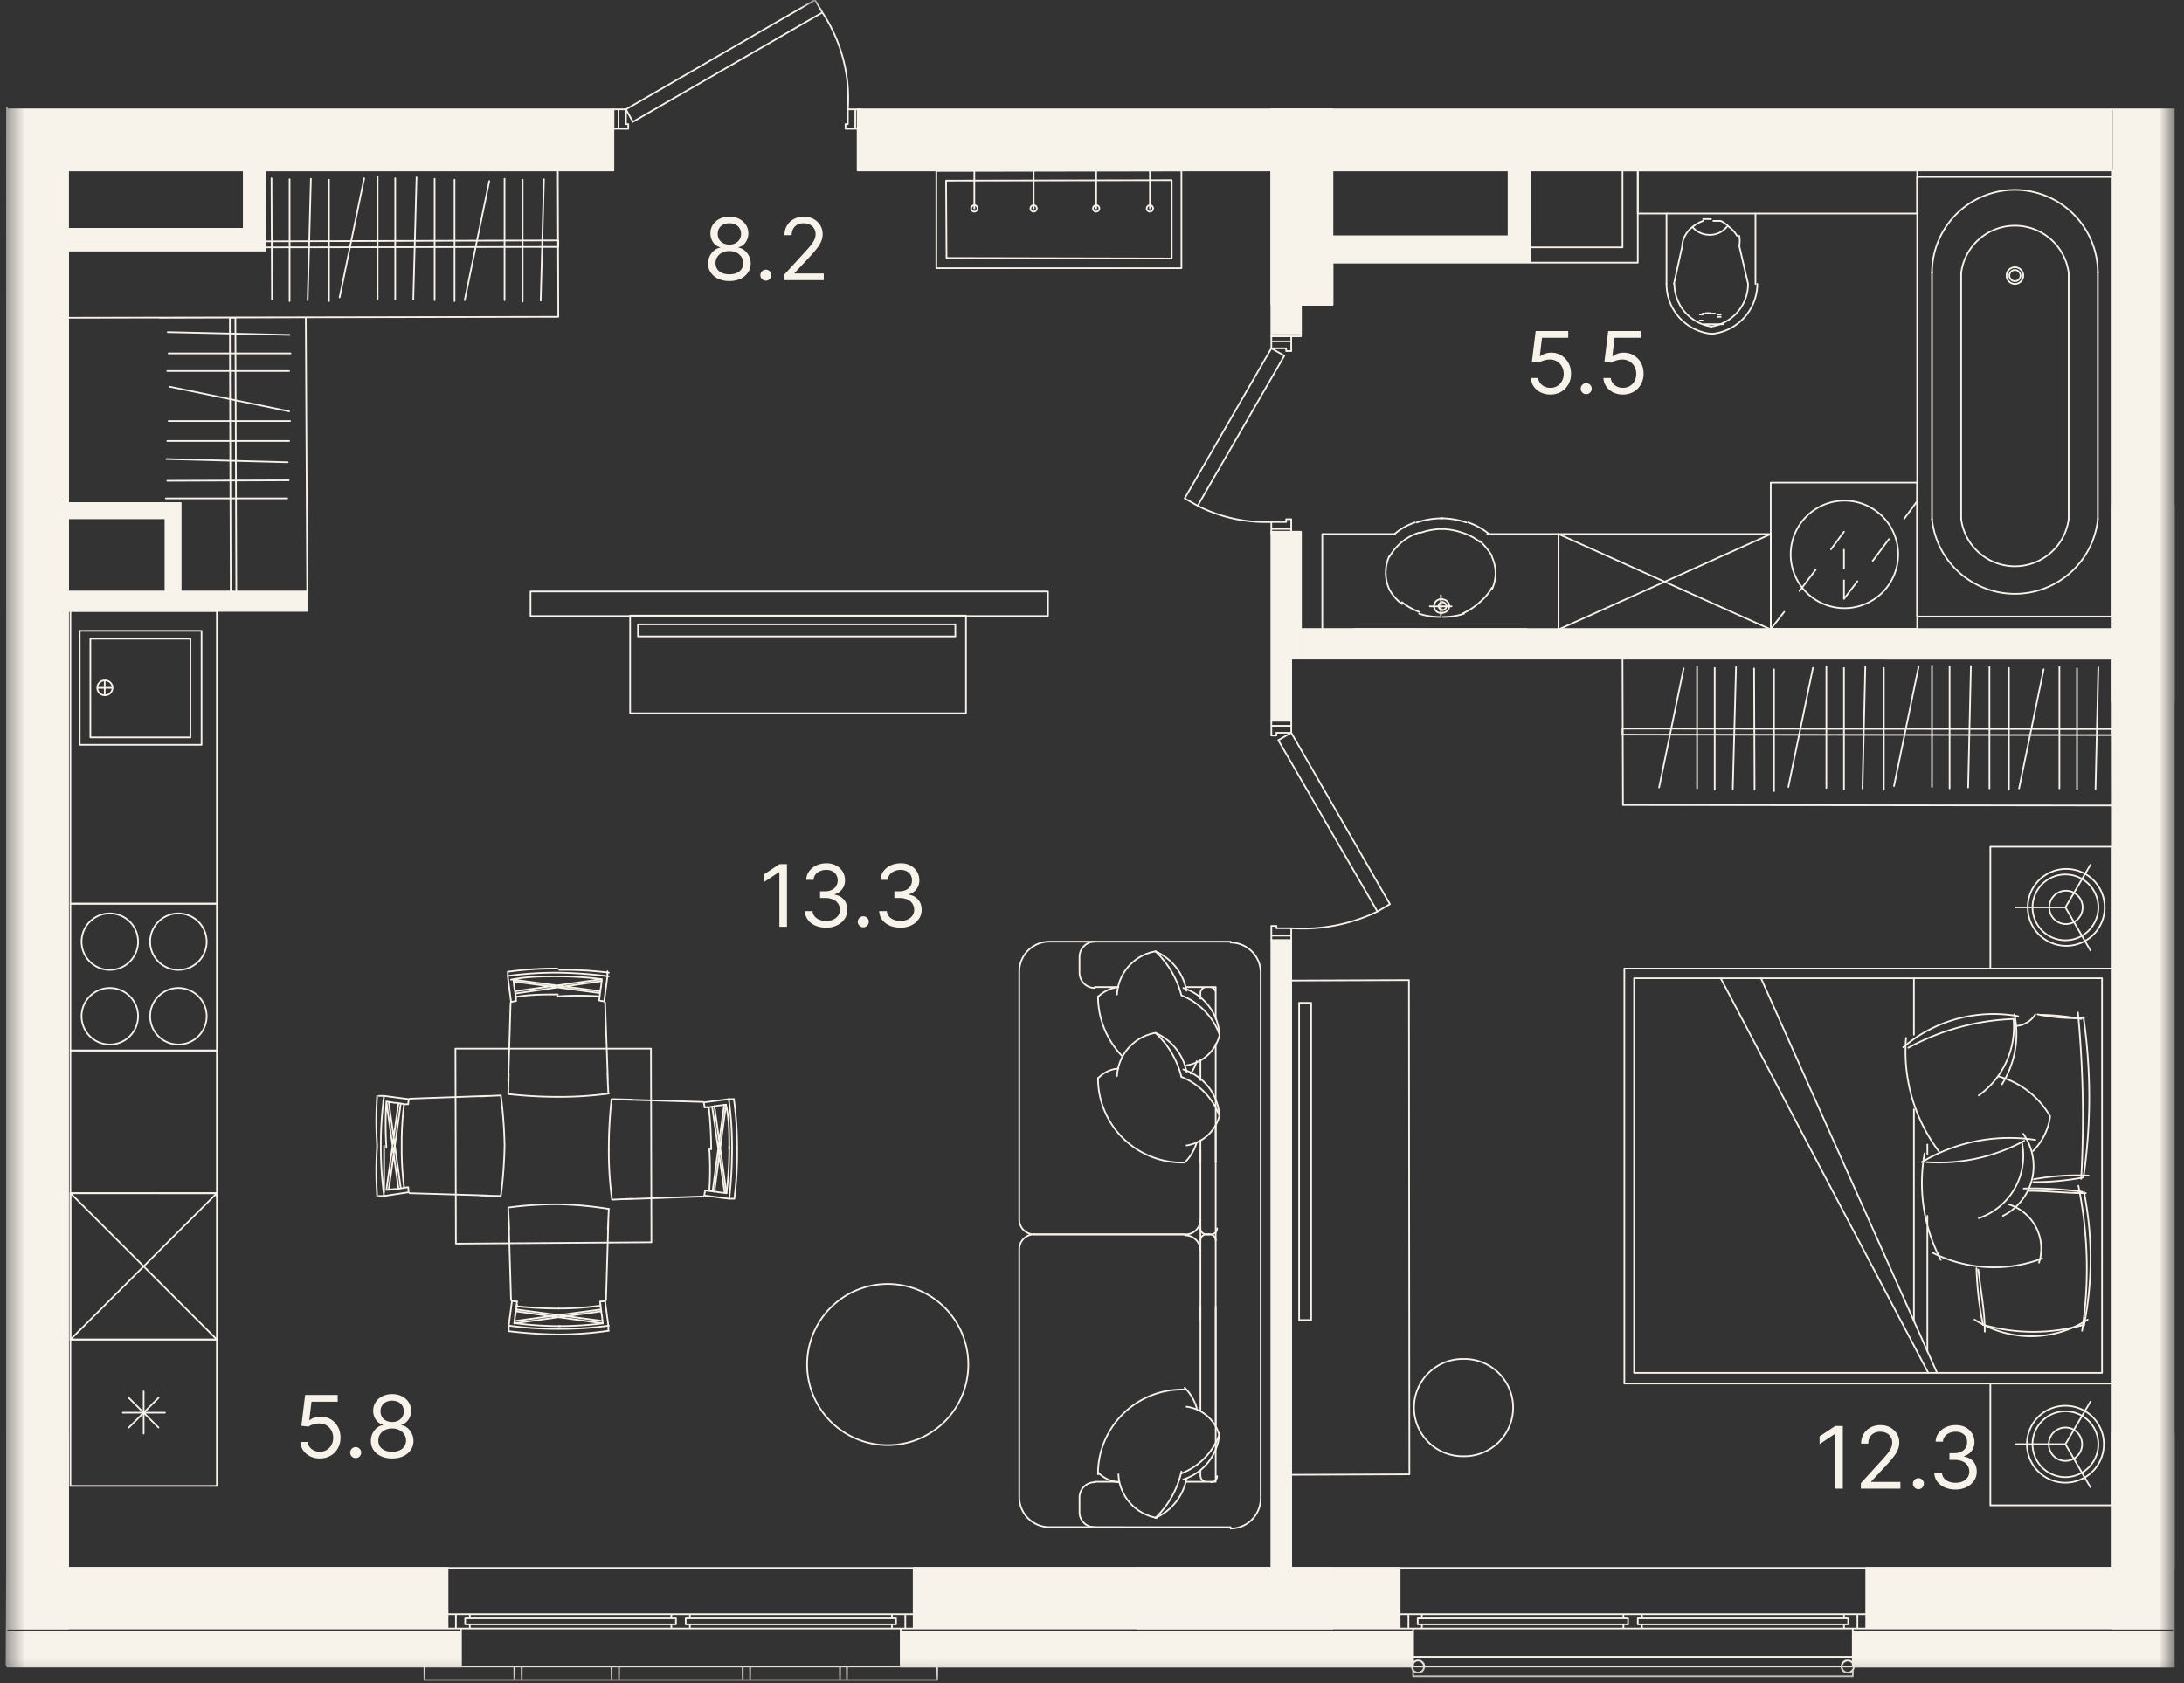 <svg xmlns="http://www.w3.org/2000/svg" width="131" height="101" fill="none"><rect width="100%" height="100%" fill="#333333" stroke="none"/><g clip-path="url(#a)"><mask id="b" width="131" height="101" x="0" y="0" maskUnits="userSpaceOnUse" style="mask-type:luminance"><path fill="#fff" d="M.39 0h130v100.793H.39V0Z"/></mask><g mask="url(#b)"><path fill="#F7F2EA" fill-rule="evenodd" d="M9.922 31.096v4.391h.917V30.18H4.086v.918h5.836v-.002Zm70.002-16.923v1.584h11.838v-5.53h-1.278v3.946h-10.56Z" clip-rule="evenodd"/><path stroke="#F7F2EA" stroke-linecap="round" stroke-linejoin="round" stroke-width=".1" d="M115.884 31.152V16.368m1.75 14.784V16.368m3.224.667a.501.501 0 1 0 0-1.002.501.501 0 0 0 0 1.002Z"/><path stroke="#F7F2EA" stroke-linecap="round" stroke-linejoin="round" stroke-width=".1" d="M124.082 31.152V16.368m1.75 14.784V16.368m-4.974.5a.332.332 0 0 0 .235-.569.332.332 0 0 0-.568.236.331.331 0 0 0 .333.333Z"/><path stroke="#F7F2EA" stroke-linecap="round" stroke-linejoin="round" stroke-width=".1" d="M124.081 16.368a3.247 3.247 0 0 0-3.223-2.827 3.25 3.25 0 0 0-3.224 2.827"/><path stroke="#F7F2EA" stroke-linecap="round" stroke-linejoin="round" stroke-width=".1" d="M125.832 16.368a4.977 4.977 0 0 0-4.974-4.974 4.974 4.974 0 0 0-4.974 4.974"/><path stroke="#F7F2EA" stroke-linecap="round" stroke-linejoin="round" stroke-width=".1" d="M126.722 10.616h-11.727v26.372h11.727V10.616Z"/><path stroke="#F7F2EA" stroke-linecap="round" stroke-linejoin="round" stroke-width=".1" d="M117.634 31.152a3.252 3.252 0 0 0 6.447 0"/><path stroke="#F7F2EA" stroke-linecap="round" stroke-linejoin="round" stroke-width=".1" d="M115.884 31.152a4.997 4.997 0 0 0 3.183 4.143 5.002 5.002 0 0 0 6.765-4.143M81.23 37.738h10.338m-2.362-5.697h4.28m-9.838 0h-4.335v5.697m7.225-1.139a.25.25 0 0 0 .222-.222.25.25 0 0 0-.222-.25"/><path stroke="#F7F2EA" stroke-linecap="round" stroke-linejoin="round" stroke-width=".1" d="M86.538 36.766a.417.417 0 0 0 .39-.39.416.416 0 0 0-.39-.416m0 .167a.25.25 0 0 0-.25.25.25.25 0 0 0 .25.222"/><path stroke="#F7F2EA" stroke-linecap="round" stroke-linejoin="round" stroke-width=".1" d="M86.538 35.96a.418.418 0 0 0-.361.734.418.418 0 0 0 .361.072m6.947-4.725v5.697m-4.168-5.697a3.973 3.973 0 0 0-1.25-.694m-.112 0a4.752 4.752 0 0 0-1.528-.25"/><path stroke="#F7F2EA" stroke-linecap="round" stroke-linejoin="round" stroke-width=".1" d="M86.538 31.097a4.92 4.92 0 0 0-1.557.25m-.111 0a3.578 3.578 0 0 0-1.222.694m5.835 1.362c.143.305.219.636.223.973a2.391 2.391 0 0 1-.223 1m.001-2.029a3.75 3.75 0 0 0-.723-.889m0 .056a3.223 3.223 0 0 0-1.056-.556 4.113 4.113 0 0 0-1.278-.222m.111 5.28c.434.003.865-.062 1.278-.195m-.111 0a3.92 3.92 0 0 0 1.056-.694 3.14 3.14 0 0 0 .723-.862m-3.057.445v1.195m-1.307-.084c.423.135.864.2 1.307.195m-2.335-.889c.31.247.657.444 1.029.583m-1.029-.472a2.783 2.783 0 0 1-.75-.862 2.368 2.368 0 0 1-.222-1m.222-1.028a2.362 2.362 0 0 0-.222.972m.222-.916c.195-.34.449-.64.75-.89.304-.25.653-.438 1.028-.556"/><path stroke="#F7F2EA" stroke-linecap="round" stroke-linejoin="round" stroke-width=".1" d="M86.538 31.736a4.178 4.178 0 0 0-1.306.222m.528 4.419h1.306m37.766 24.76a14.573 14.573 0 0 0-2.445-.25"/><path stroke="#F7F2EA" stroke-linecap="round" stroke-linejoin="round" stroke-width=".1" d="M122.22 60.86c.914.183 1.847.257 2.779.222m-3.057 7.975a3.561 3.561 0 0 0 1.028-2.084 5.138 5.138 0 0 0-3.085-2.39m5.392 5.947a14.364 14.364 0 0 0-3.279.222m-.028.168c1.007.003 2.012-.09 3.001-.279m-.083.862a21.162 21.162 0 0 0-3.502-.195m.306.139c1.139 0 2.279.14 3.418.14m-3.029-3.197a10.255 10.255 0 0 0-6.809 1.334"/><path stroke="#F7F2EA" stroke-linecap="round" stroke-linejoin="round" stroke-width=".1" d="M115.55 69.724a10.7 10.7 0 0 0 5.864-1.278m-5.808.834v-.612"/><path stroke="#F7F2EA" stroke-linecap="round" stroke-linejoin="round" stroke-width=".1" d="M120.136 72.948a3.343 3.343 0 0 0 1.743-2.178 3.336 3.336 0 0 0-.521-2.741"/><path stroke="#F7F2EA" stroke-linecap="round" stroke-linejoin="round" stroke-width=".1" d="M118.69 73.087a3.948 3.948 0 0 0 2.585-4.558m-6.947-6.252a9.941 9.941 0 0 0 1.973 6.808m2.139 10.088a6.257 6.257 0 0 0 6.781 0"/><path stroke="#F7F2EA" stroke-linecap="round" stroke-linejoin="round" stroke-width=".1" d="M118.94 79.478c1.98.57 4.079.57 6.059 0"/><path stroke="#F7F2EA" stroke-linecap="round" stroke-linejoin="round" stroke-width=".1" d="M119.052 79.895c0-1.25-.25-2.473-.389-3.724m-.111-.083c.032 1.14.162 2.274.389 3.39"/><path stroke="#F7F2EA" stroke-linecap="round" stroke-linejoin="round" stroke-width=".1" d="M115.939 75.17a8.178 8.178 0 0 0 6.559.334"/><path stroke="#F7F2EA" stroke-linecap="round" stroke-linejoin="round" stroke-width=".1" d="M122.303 75.755a2.774 2.774 0 0 0-.873-2.983 2.791 2.791 0 0 0-.961-.519m-5.03-3.057a9.95 9.95 0 0 0 .973 6.392m-1.612 3.668v-12.7m.806 14.506v-8.114m9.393 6.586c.527-2.651.527-5.38 0-8.031"/><path stroke="#F7F2EA" stroke-linecap="round" stroke-linejoin="round" stroke-width=".1" d="M124.887 79.84c.441-2.89.366-5.835-.222-8.698m-8.476 11.226-10.56-23.676m10.032 23.676-12.45-23.676m21.76 11.949a33.814 33.814 0 0 0 0-9.615"/><path stroke="#F7F2EA" stroke-linecap="round" stroke-linejoin="round" stroke-width=".1" d="M124.832 70.725c.185-3.326.12-6.661-.194-9.977m-3.697.806a1.477 1.477 0 0 0 1.14-.695m-1.306.278a14.29 14.29 0 0 0-6.309 1.723"/><path stroke="#F7F2EA" stroke-linecap="round" stroke-linejoin="round" stroke-width=".1" d="M121.052 60.97a8.337 8.337 0 0 0-6.891 1.862m.639-.75v-3.39"/><path stroke="#F7F2EA" stroke-linecap="round" stroke-linejoin="round" stroke-width=".1" d="M120.08 65.056a5.694 5.694 0 0 0 .75-4.197"/><path stroke="#F7F2EA" stroke-linecap="round" stroke-linejoin="round" stroke-width=".1" d="M118.69 65.722a5.06 5.06 0 0 0 2.085-4.585"/><path stroke="#F7F2EA" stroke-linecap="round" stroke-linejoin="round" stroke-width=".1" d="M126.083 58.692H98.015v23.676h28.068V58.692Z"/><path stroke="#F7F2EA" stroke-linecap="round" stroke-linejoin="round" stroke-width=".1" d="M126.721 58.108h-29.29v24.9h29.29v-24.9ZM70.864 16.09v-5.863l-14.7.027v5.836h14.7Z"/><path stroke="#F7F2EA" stroke-linecap="round" stroke-linejoin="round" stroke-width=".1" d="M68.975 10.254v2.251M62 10.254v2.251m3.751-2.251v2.251m-7.309-2.251v2.251m11.839 3.002V10.81l-13.533.028.027 4.64 13.506.029Z"/><path stroke="#F7F2EA" stroke-linecap="round" stroke-linejoin="round" stroke-width=".1" d="M68.975 12.7a.196.196 0 0 0 .075-.375.196.196 0 0 0-.213.318.195.195 0 0 0 .138.057Zm-3.224 0a.196.196 0 0 0 .075-.375.196.196 0 0 0-.213.318.195.195 0 0 0 .138.057ZM62 12.7a.196.196 0 0 0 .075-.375.196.196 0 0 0-.213.318.195.195 0 0 0 .138.057Zm-3.557 0a.196.196 0 0 0 .075-.375.196.196 0 0 0-.213.318.195.195 0 0 0 .138.057ZM4.78 37.85h7.31v6.836H4.78V37.85Z"/><path stroke="#F7F2EA" stroke-linecap="round" stroke-linejoin="round" stroke-width=".1" d="M11.422 38.322H5.42v5.919h6.002v-5.919Z"/><path stroke="#F7F2EA" stroke-linecap="round" stroke-linejoin="round" stroke-width=".1" d="M6.282 40.823a.443.443 0 0 1 .43.62.445.445 0 0 1-.43.269.444.444 0 0 1-.445-.444m.445-.445a.445.445 0 0 0-.445.445m.445-.445-.001.861m-.444-.416h.89m1.889 44.741V83.48m1.278 1.278h-2.53m2.141.89-1.778-1.779m0 1.779 1.778-1.779M82.62 54.69l.75-.445-5.919-10.282M82.62 54.69l-5.948-10.282.779-.445M82.62 54.69a10.39 10.39 0 0 1-5.169 1m0-11.727v-.417m0 .417h-.89v.167h-.305v-.584m0 0h1.195m-1.195 0v-.305l1.195-.001v.306m-1.195 12.589v-.584h.305v.14m-.305.444h1.194m-1.194 0v.278h1.194v-.278m-.889-.445h.89m0 0-.001.445m2.474-40.378v-1.584h10.56v-3.946h1.278v4.613m-11.838.917h18.313v-5.53h-.917v4.613h-5.558m-11.838.917h11.838v-.917m19.37 85.147H27.651m27.151-5.919h29.152m27.984 0h14.784M30.903 78.895l.027-.112.084-.499m5.086.61-.028-.11-.056-.5m.501-5.753-.056 1.223m.028-.444-.14 4.695m-.055.056.195 1.473m-23.482.834H4.225v8.781h8.782v-8.781ZM4.086 30.18h6.753v5.307h-.917v-4.39H4.086v-.917Zm34.987 44.352-11.727.083-.028-11.7h11.727l.028 11.617Z"/><path stroke="#F7F2EA" stroke-linecap="round" stroke-linejoin="round" stroke-width=".1" d="M36.516 72.531a21.746 21.746 0 0 0-3-.278m2.445 6.086c-.811.112-1.628.167-2.446.167h-.028m.028 1.222a21.092 21.092 0 0 0 3.001-.194m-.5-1.251-.028-.194.306-.028m-2.779 2.001a21.076 21.076 0 0 0 3.001-.222m-3.001-.278c.883 0 1.765-.055 2.64-.167l-.055-.5m.389.639v.306m-5.475-1.751-.305-.028m.194.834-.056.5m-.333.139v.333"/><path stroke="#F7F2EA" stroke-linecap="round" stroke-linejoin="round" stroke-width=".1" d="M30.959 79.395c.875.11 1.757.167 2.64.167m-3.085.305c.987.12 1.98.185 2.973.195m-2.473-1.973-.028.194m2.529.223h-.028m-2.528-.139a24.35 24.35 0 0 0 2.445.139m.083 1.222c-.994.005-1.988-.06-2.973-.194l.194-1.473m2.78-5.808a21.762 21.762 0 0 0-3.002.195m.028.889.139 4.669m-.167-5.475.056 1.223m.305 5.641 5.225-.723m-5.197.584 5.169-.695m.111.834-5.224-.723m5.224.584-5.197-.695m0-18.675-.083-.5-.028-.138-.055-.473 5.224.695m.473 6.141-.056-1.222m.027.416-.166-4.668m-2.807 5.669c1.013.006 2.025-.06 3.03-.195m-.001-7.031a26.274 26.274 0 0 0-3.056-.222m2.445 1.418a17.796 17.796 0 0 0-2.446 0m3.058-1.418c-.986-.125-1.98-.18-2.974-.166m2.557.555a20.73 20.73 0 0 0-2.64-.166m2.64.166-.056.501-.028.11-.056.501-.027.167.306.055.194-1.5v-.306m-.333.472-5.197.723m-.222.639.278-.056-.028-.166m2.501-1.307c-.89 0-1.751 0-2.78.195m2.78-.667c-.995-.005-1.987.06-2.973.195v.305l.194 1.501m2.807-.445h-.028c-.806 0-1.612 0-2.446.14m2.446-1.446c-.995-.005-1.988.06-2.974.195m3.002 7.253c-.994 0-1.986-.056-2.974-.166l.028-1.224m-.028.417.14-4.668m.194-1.279 5.169.695m.111-.723-5.197.75m-6.587 11.645-.499.083h-.14l-.5.055.723-5.196m4.918 5.53 1.223.028c.13-.996.204-1.998.223-3.002m-1.001 2.974-4.696-.139m-1.528.167 1.472-.223-.027-.305-.195.028m-1.25.5c-.134-.995-.2-1.998-.195-3.002-.005-1.004.06-2.006.194-3.001m.001 6.003h-.307m1.502-.556a17.693 17.693 0 0 1-.139-2.446v-.027a18.28 18.28 0 0 1 .139-2.446m-1.612 5.475c-.07-1-.07-2.002 0-3.002a21.47 21.47 0 0 1 0-3.001m.417 3.001v2.78m1.472-5.558-.028.277-.194.001-.5-.084h-.111l-.501-.083m0 0a21.44 21.44 0 0 0 0 2.779m0-2.779.723 5.224m-.89-5.252h-.027m.055-.306h-.306m.306 0 1.473.195m5.753 2.779a27.257 27.257 0 0 0-.223-3.002l-1.223.056m.445-.028-4.696.167m-1.251.195.723 5.168m-.723.111.723-5.196m19.064 5.336-.139-.028-.5-.056-.167-.027-.056.305 1.5.195m-1.305-5.475.5-.083.139-.028.472-.056m-5.613 5.642-1.224.055a21.668 21.668 0 0 1-.194-3.001m1.001 2.974 4.669-.167m1.555.139c.11-.988.167-1.98.167-2.974m-.167 2.974h.306c.125-.996.18-1.999.167-3.002m-1.667 2.473c.055-.814.055-1.63 0-2.445m.111-.028v.028m1.084-.139c.005.929-.051 1.857-.167 2.779l-.473-.056m-.833-5.085-.056-.306m1.501-.194h.306"/><path stroke="#F7F2EA" stroke-linecap="round" stroke-linejoin="round" stroke-width=".1" d="M43.741 68.918c0-.889 0-1.778-.194-2.64l-.694 5.225m1.361-2.585c.005-.994-.06-1.988-.194-2.973m-1.751.5.166-.028m.223 2.529v-.028a24.005 24.005 0 0 0-.139-2.445m1.389 2.445c.006-.994-.06-1.988-.194-2.973l-1.501.195m-5.696 2.806c0-1.003.056-2.005.166-3.001l1.223.028m-.416 0 4.668.139m1.278.166-.695 5.197m.834.111-.723-5.224m.612 5.196-.75-5.169m23.148 21.954c.329.33.76.535 1.223.584m-4.225-53.44H31.82v1.473h31.04v-1.473Z"/><path stroke="#F7F2EA" stroke-linecap="round" stroke-linejoin="round" stroke-width=".1" d="M71.06 83.369a5.058 5.058 0 0 0-5.198 4.89v.195m5.92-3.974a2.78 2.78 0 0 0-.723-1.222m-.083 5.502a3.114 3.114 0 0 0 2.167-2.779"/><path stroke="#F7F2EA" stroke-linecap="round" stroke-linejoin="round" stroke-width=".1" d="M73.143 86.148a2.334 2.334 0 0 0-1.973-1.75m1.75 1.111v-7.115m0-3.974a.361.361 0 0 0-.36-.36h-.195a.362.362 0 0 0-.361.36m0 3.974v6.198m0-9.56a.918.918 0 0 0-.918-.917m.001-.055h-9.06m9.116 14.84h1.778m-.001-.001v-1.89 1.529m-.916-.306v.306a.362.362 0 0 0 .361.361h.194m.084.028a.36.36 0 0 0 .361-.361m-3.696 2.501a5.558 5.558 0 0 0 1.556-2.78"/><path stroke="#F7F2EA" stroke-linecap="round" stroke-linejoin="round" stroke-width=".1" d="M70.864 88.399a3.947 3.947 0 0 0 2.279-2.335m-7.475 5.559a.888.888 0 0 1-.917-.89v-.917m.917-.889a.917.917 0 0 0-.917.917m.917-.944h1.39m.027-.445a2.78 2.78 0 0 0 2.306 2.612"/><path stroke="#F7F2EA" stroke-linecap="round" stroke-linejoin="round" stroke-width=".1" d="M69.308 91.067a3.223 3.223 0 0 0 1.862-2.362m1.75-21.176v2.195m-.277 4.336a.361.361 0 0 0 .361-.362m-.444.362h-.195a.362.362 0 0 1-.361-.362m0-3.974v-1.306m0 4.752a.888.888 0 0 1-.918.89h-9.059m4.975-9.505a2.78 2.78 0 0 1 2.306-2.585 3.198 3.198 0 0 1 1.862 2.335m-4.085-5.085a2.168 2.168 0 0 0-1.195.556"/><path stroke="#F7F2EA" stroke-linecap="round" stroke-linejoin="round" stroke-width=".1" d="M65.862 59.775c0 1.35.53 2.648 1.473 3.613m1.973-6.308a5.559 5.559 0 0 1 1.556 2.64 4.002 4.002 0 0 1 2.28 2.334"/><path stroke="#F7F2EA" stroke-linecap="round" stroke-linejoin="round" stroke-width=".1" d="M73.143 62.054a3.141 3.141 0 0 0-2.167-2.779m.194 4.641a2.418 2.418 0 0 0 1.973-1.778m-6.085-2.918h-1.39m-.917-.862a.917.917 0 0 0 .917.917m-.917-.972v-.89a.917.917 0 0 1 .917-.917m3.64.584a2.78 2.78 0 0 0-2.306 2.584"/><path stroke="#F7F2EA" stroke-linecap="round" stroke-linejoin="round" stroke-width=".1" d="M71.17 59.442a3.195 3.195 0 0 0-1.862-2.362m1.835 2.14h1.777v1.917-1.556a.36.36 0 0 0-.361-.361h-.194a.363.363 0 0 0-.361.361v.333m-.584 4.502c.158-.23.28-.483.362-.75m.222 1.139v-1.25m-4.919.555c-.453.031-.88.23-1.195.556m-.028 0a5.058 5.058 0 0 0 5.003 5.086h.194c.342-.338.591-.76.723-1.223"/><path stroke="#F7F2EA" stroke-linecap="round" stroke-linejoin="round" stroke-width=".1" d="M70.976 64.166a3.112 3.112 0 0 1 2.167 2.779 2.418 2.418 0 0 1-1.973 1.779m-.306-4.113a5.336 5.336 0 0 0-1.556-2.64"/><path stroke="#F7F2EA" stroke-linecap="round" stroke-linejoin="round" stroke-width=".1" d="M73.143 66.945a4 4 0 0 0-2.279-2.334M72.92 66v-3.362m.89-6.142H62.944a1.805 1.805 0 0 0-1.806 1.807V73.17a.89.89 0 0 0 .889.89.892.892 0 0 0-.889.916v14.84a1.806 1.806 0 0 0 1.806 1.806l10.866.001m1.806-33.265a1.806 1.806 0 0 0-1.806-1.806m1.807 1.751v31.513m-1.807 1.89a1.806 1.806 0 0 0 1.806-1.806m-2.696-2.946V66.056m0 2.946v10.143m-.36-5.085h-.195m-.361 5.085V69.002"/><path fill="#F7F2EA" fill-rule="evenodd" d="M51.44 10.227h24.816V6.558H51.44v3.669Zm-46.715 0h32.07V6.558H.39v3.669h4.335Z" clip-rule="evenodd"/><path fill="#F7F2EA" d="M18.425 35.487H4.085v1.167h14.34v-1.167Z"/><path fill="#F7F2EA" fill-rule="evenodd" d="M76.256 94.068h1.195V56.413h-1.195v37.655ZM77.45 43.24v-3.724h-1.195v3.724h1.195Z" clip-rule="evenodd"/><path fill="#F7F2EA" fill-rule="evenodd" d="M76.256 39.517h1.778v-7.614h-1.778v7.614Zm0-19.453h1.778v-1.778h-1.778v1.89-.112Zm54.134 65.945V42.074h-3.668v43.935h3.668Zm0-55.663V6.558h-3.668v23.788h3.668Zm-3.668 9.171v-1.75H78.035v1.75h48.687Z" clip-rule="evenodd"/><path fill="#F7F2EA" fill-rule="evenodd" d="M91.763 10.227h34.959V6.558H79.924v3.668h11.839v.001Zm-75.867 4.807v-1.306H4.086v1.306h11.81Z" clip-rule="evenodd"/><path fill="#F7F2EA" d="M15.897 10.227h-1.278v3.501h1.278v-3.501Z"/><path fill="#F7F2EA" fill-rule="evenodd" d="M130.39 97.709v-11.7h-3.668v11.7h3.668Zm-60.165-.001h9.7v-3.64h-11.7v3.64h2Zm-69.807.001h3.668v-11.7H.418v11.7Zm0-61.054h3.668V8.393H.418v28.262Zm129.972 5.418V30.346h-3.668v11.727h3.668Z" clip-rule="evenodd"/><path fill="#F7F2EA" d="M79.924 6.558h-3.668v11.728h3.668V6.558Z"/><path fill="#F7F2EA" fill-rule="evenodd" d="M54.802 97.708h13.423v-3.64H54.802v3.64Zm-50.716 0h22.76v-3.64H4.086v3.64Zm107.852 0h14.784v-3.64h-14.784v3.64Zm-32.014 0h4.03v-3.64h-4.03v3.64ZM4.086 86.009V36.654H.418V86.01l3.668-.001Zm126.304 14.034v-2.196h-19.258v2.196h19.258Zm-124.442 0h21.704v-2.196H.39v2.196h5.558Zm48.993 0H84.76v-2.196H54.023v2.196h.918Z" clip-rule="evenodd"/><path stroke="#F7F2EA" stroke-linecap="round" stroke-linejoin="round" stroke-width=".1" d="m.39 99.904.028-5.836v-8.059h.722m125.582 9.448v-9.448h2.918l.75.001v9.447m-3.668 2.252h3.668v-2.252m0 0v-1.389M.418 97.709h3.668V86.009H1.141M130.39 96.32v3.667m-50.466-5.919h-11.7l.001 1.39v2.251h11.7l-.001-2.252v-1.389ZM.418 8.393v28.262l1.167-.001H4.086V8.393H.418ZM130.39 42.074V30.346h-3.668v11.728h3.668ZM76.256 6.558v11.728h3.668V6.558h-3.668Z"/><path fill="#F7F2EA" d="M130.39 97.723a.014.014 0 0 0 .014-.014.014.014 0 0 0-.014-.014.014.014 0 0 0-.014.014c0 .008.006.014.014.014Z"/><path stroke="#F7F2EA" stroke-linecap="round" stroke-linejoin="round" stroke-width=".1" d="M54.802 94.068v3.64m0 0h-1.306m1.306 0v-.861h-1.306m14.729.862v-1.39m0 1.39h11.699m-11.699 0h-14.2m14.2-2.251v-1.39m-64.139 0v1.39m0-1.39v3.64m0-3.64 22.76.001v3.64m-22.76-3.641V49.159m0 48.549 23.566.001v2.278L.418 99.904m3.668-2.196-3.668.001m26.428 0v-.862h1.334m-1.334.862 1.334-.001m83.758-3.64v3.64-.861h-1.334m-30.68-2.779v1.39m0 .862v1.389m0 0h4.836v2.278m-.806-2.278v-3.64m0 3.64v-.862h1.333m-1.333.862H97.376m29.346 0h-15.59v2.278h19.258m-3.668-2.278h3.668m-3.668 0V39.517m3.668 2.557h-.75m-.445 0h-1.306m-.445 0h-.722v43.935h.722m.445 0h1.306m.445 0h.75M4.086 10.227h32.708V6.558H.418m0 3.668V6.447m75.838 3.03v.75H51.44V6.558h78.95v87.51M76.256 9.06V7.725m0-.445v-.722M.418 86.009h3.668v-36.85m0 0V13.728h10.533v-3.501h1.278v4.807H4.086m-.75 21.62h15.089v-1.167h-7.28m-8.254 1.167H1.585m-.445 0H.419m79.505-26.427h46.798v29.29M79.924 6.558v.723m0 .445v1.333m0 .417v.75m46.798 20.12h.722m.445 0h1.306m.445 0h.75M54.024 97.709v2.278m0-.083H84.76m-82.091 0h24.983m83.48 0h19.258m-54.134-5.836V56.413h1.194v37.655m-1.194-75.782v1.89m0-1.89v-8.06m0 8.06h3.668v-3.252m-1.889 5.141v-1.889m-1.779 21.231v-7.614h1.778m-1.778 7.614v3.724l1.194-.001v-3.723m-1.194 0h50.466m-48.687-7.614v5.835l48.687.001M11.144 35.487H4.086m87.677-21.37v.917M27.346 96.847v.861m26.956-.861v.861m-.806 0v-.25m0 .25-12.116.001m12.366-.612v.361h-.25m.25-.361H41.13m12.616 0h-.25v-.25m0 .611H41.38m-13.2.25v-.25m0 .25 12.088.001m-12.088-.251h-.278v-.361m.278.361h12.088m-12.366-.361h12.644m-12.644 0h.278v-.25m12.088.862h1.112m-1.112 0v-.251m1.112.251v-.251m0 0h-.25v-.361m0 0h.25v-.25m-.834.25v.361h-.278m.278-.361h-.278v-.25m0 0h1.112m-1.112 0H28.18m25.316 0H41.38m43.101 0v.861m26.929-.861v.861m-26.123 0v-.25m0 0h-.25v-.36m.25.36h12.089m-12.339-.36 12.616-.001m-12.616.001.25-.001v-.25m25.317.862h1.333m-1.333 0v-.251m0 .251-12.117-.001v-.25m12.367-.361v.361h-.25m.25-.361H98.237m12.617 0h-.25v-.25m0 .611H98.487m-1.111.251h1.112m-1.112 0v-.251m1.111 0h-.25v-.361m0 0h.25v-.25m-.834.25v.361h-.277m.277-.361h-.277v-.25m0 0h1.111m-1.111 0H85.287m25.317 0H98.487M.418 17.702v76.366m0-80.034V12.2m0-.445v-1.39m75.838 9.81h1.778m33.154 79.812v-.111l-.028-.028v-.028l-.028-.027v-.028h-.028v-.028h-.027v-.028h-.028v-.027h-.028l-.028-.028h-.055v-.028h-.223v.028h-.055v.028h-.056v.027h-.028v.028h-.027v.028h-.028v.055h-.028v.056l-.028.028v.083"/><path stroke="#F7F2EA" stroke-linecap="round" stroke-linejoin="round" stroke-width=".1" d="M110.465 99.987v.111h.028v.056l.028.028v.027h.028v.028h.027v.028h.028v.028h.028l.028.028h.055v.027h.223l.028-.027h.027v-.028h.056v-.028h.028v-.028h.027v-.028h.028v-.027l.028-.028v-.028l.028-.028v-.111m-25.76 0v-.083h-.029v-.084h-.028v-.027h-.028v-.056h-.028l-.027-.028-.028-.027h-.028v-.028h-.055l-.028-.028h-.195l-.028.028H84.9l-.028.028h-.028v.027h-.028l-.028.028v.028h-.027v.028h-.028v.055h-.028v.139"/><path stroke="#F7F2EA" stroke-linecap="round" stroke-linejoin="round" stroke-width=".1" d="M84.704 99.987v.139l.028.028v.028h.028m0 0v.027l.027.028.028.028.028.028h.028v.028h.055l.028.027h.223v-.027h.055v-.028h.028l.028-.028h.028v-.028l.027-.028.028-.027v-.028l.028-.028v-.056l.028-.027v-.056m-.667.195v.389h26.372v-.389m-26.372-.778h26.372m-80.284 1.389h-5.392v-.806m5.392.806h.444m-.444 0v-.806m.444.806h5.392m-5.392 0 .001-.806m5.391.806h.444m-.444 0v-.806m.444.806h7.42m-7.42 0v-.806m7.42.806h.445m-.445 0v-.806m5.836.806h-5.391m5.391 0h.416m-.416 0v-.806m-5.391.806v-.806m5.807.806h5.42v-.806m-5.42.806v-.806m21.037-69.641-.777-.444 5.196-9.004m-4.419 9.448 5.197-9.003m-5.197 9.003a9.027 9.027 0 0 0 4.418.973m.779-9.977-.778-.444m0 0v-.417m0 .417h.89m.304-.417h-1.194m1.194 0 .001.583h-.306v-.166m.305-.417v-.306h-1.194v.306m1.194 11.255v-.584h-.305v.167h-.89m1.195.417h-1.194m1.194 0 .001.305h-1.195v-.305m-.001-.417.001.417M49.327.75 48.883 0 37.545 6.559M49.327.75 37.961 7.31M49.327.75a9.338 9.338 0 0 1 1.529 5.808m-12.894.751-.417-.75m0 0-.445-.001m.445.001v.889h.139v.277l-.584.001m0 0V6.558m0 1.168h-.306V6.558h.306m14.2 1.168h-.583v-.278h.14l-.001-.89m.444 1.168.001-1.168M51.3 7.726h.306V6.558h-.305m-.445 0h.445m53.023 8.198.528 2.28m-2.224 2.556a2.586 2.586 0 0 0 2.223-2.557m10.144-6.808H98.238v2.584h16.757v-2.584Z"/><path stroke="#F7F2EA" stroke-linecap="round" stroke-linejoin="round" stroke-width=".1" d="M102.628 20.036a3.027 3.027 0 0 0 2.779-3m-.111-4.225v4.224"/><path stroke="#F7F2EA" stroke-linecap="round" stroke-linejoin="round" stroke-width=".1" d="M99.96 17.035a2.999 2.999 0 0 0 2.779 3.001"/><path stroke="#F7F2EA" stroke-linecap="round" stroke-linejoin="round" stroke-width=".1" d="M100.433 17.035a2.589 2.589 0 0 0 2.223 2.557m-2.251-2.557.5-2.279c.004-.214.061-.424.167-.611.109-.206.26-.386.445-.528m-1.557-.806v4.224m1.557-3.418a1.323 1.323 0 0 0 1.028.472m-1.028-.472c.19-.157.407-.28.639-.361m.389.834a1.306 1.306 0 0 0 1.028-.473m-.194 5.836h-1.251m1.084-.445h-.167m.167-.138h-.194m-.14-.056h-.277m-.64.416h.167m0-.36h-.167m.361-.056h-.194m.472-.028h-.278m.445-5.53h.445c.186.09.355.213.5.361.193.14.354.32.472.528m.14.611a1.652 1.652 0 0 0 0-.611m-1.696-1.001h-.472m4.057 24.594v-8.781h8.782v8.781h-8.782Zm0 0 .806-1.028m7.976-6.642-.778 1.056"/><path stroke="#F7F2EA" stroke-linecap="round" stroke-linejoin="round" stroke-width=".1" d="m113.3 32.347-.973 1.306m-1.723.445v-1.112m0-1.084-.778 1.056m1.584 1.918-.806 1.056V34.82m-1.695-.639-.973 1.279m7.059 2.278h-8.782m4.419-1.25a3.222 3.222 0 0 0 3.223-3.224 3.222 3.222 0 0 0-5.502-2.279 3.223 3.223 0 0 0 2.279 5.503Zm-4.419-4.447H93.485v5.725h12.728v-5.725Z"/><path stroke="#F7F2EA" stroke-linecap="round" stroke-linejoin="round" stroke-width=".1" d="m93.485 37.766 12.728-5.724v5.724l-12.728-5.724M126.722 50.8v7.308h-7.337V50.8h7.337Z"/><path stroke="#F7F2EA" stroke-linecap="round" stroke-linejoin="round" stroke-width=".1" d="M123.888 56.413a1.977 1.977 0 0 0 1.974-1.973 1.974 1.974 0 1 0-1.974 1.973Z"/><path stroke="#F7F2EA" stroke-linecap="round" stroke-linejoin="round" stroke-width=".1" d="m123.887 54.44 1.501 2.584m-1.501-2.584 1.501-2.557m-1.501 2.557h-2.973m2.974 1a1 1 0 1 0 0-1.999 1 1 0 0 0 0 1.999Z"/><path stroke="#F7F2EA" stroke-linecap="round" stroke-linejoin="round" stroke-width=".1" d="M123.888 56.746a2.304 2.304 0 0 0 2.174-1.413 2.308 2.308 0 0 0 0-1.788 2.297 2.297 0 0 0-1.277-1.25 2.31 2.31 0 0 0-2.498.53 2.304 2.304 0 0 0 .001 3.23c.422.43.997.679 1.6.691Zm2.834 26.262v7.308h-7.337v-7.308h7.337Z"/><path stroke="#F7F2EA" stroke-linecap="round" stroke-linejoin="round" stroke-width=".1" d="M123.888 88.621a1.973 1.973 0 1 0-.002-3.947 1.973 1.973 0 0 0 .002 3.947Z"/><path stroke="#F7F2EA" stroke-linecap="round" stroke-linejoin="round" stroke-width=".1" d="m123.887 86.648 1.501 2.585m-1.501-2.585 1.501-2.556m-1.501 2.556h-2.973m2.974 1.001a1.003 1.003 0 0 0 1.001-1 1.003 1.003 0 0 0-1.001-1.001 1 1 0 1 0 0 2.001Z"/><path stroke="#F7F2EA" stroke-linecap="round" stroke-linejoin="round" stroke-width=".1" d="m113.605 47.159 1.473-7.142m.806 7.198v-7.281m1.056 7.364v-7.309m1.112 7.253.166-7.28m1.112 7.336v-7.28m1.167 7.363v-7.308m.611 7.225 1.473-7.142m1.307 48.799a2.309 2.309 0 0 0 2.131-3.19 2.31 2.31 0 0 0-2.132-1.424 2.305 2.305 0 0 0-1.63 3.939 2.304 2.304 0 0 0 1.631.675Zm2.834-49.438H97.32l.028 8.781 29.402.028-.028-8.809Z"/><path stroke="#F7F2EA" stroke-linecap="round" stroke-linejoin="round" stroke-width=".1" d="m107.269 47.214 1.473-7.142m.806 7.198v-7.28m1.056 7.364v-7.281m1.111 7.225.167-7.28m1.112 7.363v-7.308m-13.478 7.169 1.473-7.142m.805 7.198v-7.309m1.057 7.392v-7.308m1.084 7.253.194-7.309m1.112 7.364-.028-7.28m1.195 7.364v-7.309m17.118 7.142v-7.28m1.056 7.363v-7.28m1.111 7.225.167-7.281M13.007 71.808v-8.781H4.225v8.56h8.782M97.32 44.074l29.402.028v-.361l-29.402-.028v.361ZM78.646 60.165h-.723V79.2h.723V60.165ZM6.587 58.192a1.695 1.695 0 1 0 0-3.39 1.695 1.695 0 0 0 0 3.39Zm4.113 0a1.695 1.695 0 1 0 0-3.39 1.695 1.695 0 0 0 0 3.39Zm-4.113 4.474a1.695 1.695 0 1 0 0-3.39 1.695 1.695 0 0 0 0 3.39Zm4.113 0a1.695 1.695 0 1 0 0-3.39 1.695 1.695 0 0 0 0 3.39Z"/><path stroke="#F7F2EA" stroke-linecap="round" stroke-linejoin="round" stroke-width=".1" d="M13.007 63.027v-8.81H4.225v8.81h8.782Z"/><path stroke="#F7F2EA" stroke-linecap="round" stroke-linejoin="round" stroke-width=".1" d="M13.007 54.218V36.654H4.225v17.564h8.782Zm-8.782 26.15h8.782v-8.782H4.225v8.782Z"/><path stroke="#F7F2EA" stroke-linecap="round" stroke-linejoin="round" stroke-width=".1" d="m13.007 71.586-8.782 8.782v-8.782l8.782 8.782M.418 94.068h126.304M14.174 35.515l-.056-16.451h-.361m-9.671 0 29.402-.056-.029-8.781M20.371 17.84l1.473-7.141m.806 7.225v-7.308m1.056 7.364v-7.281m1.084 7.253.194-7.309m1.084 7.365v-7.281m1.195 7.336v-7.28m.611 7.225 1.473-7.142m-13.45 3.974 17.59-.028.001-.39m0 .001-17.591.055m.416 3.502-.027-7.281m1.084 7.364v-7.308m1.084 7.253.194-7.281m1.084 7.336v-7.28m10.532 7.225v-7.281m1.084 7.364v-7.309m1.084 7.253.194-7.28m-14.2 24.76-.084-16.48-8.781.029m7.781 5.613L10.2 23.204m7.142-.944h-7.309m7.392-1.057h-7.308m7.253-1.111-7.309-.167m3.779 15.59-.055-16.451m3.445 10.838H9.95m7.364-1.084-7.28.028m7.224-1.112-7.28-.194m7.364-1.084h-7.309m7.365-1.196h-7.281m74.42 63.194-7.086.028-.055-29.651 7.114-.028.027 29.651Zm3.251-1.084a2.918 2.918 0 1 0 0-5.835 2.918 2.918 0 1 0 0 5.835ZM57.942 36.932H37.795v5.864h20.147v-5.864Z"/><path stroke="#F7F2EA" stroke-linecap="round" stroke-linejoin="round" stroke-width=".1" d="M57.303 37.46H38.267v.723h19.036v-.723Zm-4.057 49.244a4.835 4.835 0 1 0 0-9.67 4.835 4.835 0 0 0 0 9.67Z"/><path fill="#F7F2EA" d="M19.183 87.503a1.29 1.29 0 0 1-.581-.128 1.08 1.08 0 0 1-.415-.353.96.96 0 0 1-.17-.51h.44c.017.17.094.31.23.422.14.11.304.166.496.166a.765.765 0 0 0 .696-.406.882.882 0 0 0 .105-.431.88.88 0 0 0-.109-.44.796.796 0 0 0-.72-.42c-.12 0-.24.018-.355.054a.985.985 0 0 0-.3.137l-.425-.051.227-1.85h1.954v.404h-1.572l-.132 1.108h.022a1.1 1.1 0 0 1 .653-.213 1.153 1.153 0 0 1 1.041.613c.104.19.156.407.156.65 0 .24-.053.454-.161.643a1.181 1.181 0 0 1-.44.444c-.188.108-.4.161-.64.161Zm2.152-.022a.317.317 0 0 1-.233-.097.319.319 0 0 1-.097-.233c0-.09.032-.168.097-.233a.317.317 0 0 1 .233-.098c.09 0 .168.033.233.098a.32.32 0 0 1 .052.397.342.342 0 0 1-.119.122.313.313 0 0 1-.166.044Zm2.189.022c-.252 0-.475-.044-.669-.134a1.096 1.096 0 0 1-.45-.372.936.936 0 0 1-.159-.544 1.001 1.001 0 0 1 .354-.78.798.798 0 0 1 .373-.174v-.022a.726.726 0 0 1-.43-.303.917.917 0 0 1-.157-.534.908.908 0 0 1 .145-.512c.098-.15.232-.27.403-.356.173-.087.37-.13.59-.13.217 0 .412.043.583.13.172.087.306.205.404.356.1.15.15.321.15.512a.93.93 0 0 1-.163.534.725.725 0 0 1-.424.303v.022a.774.774 0 0 1 .367.174 1.021 1.021 0 0 1 .36.78.95.95 0 0 1-.165.544c-.113.162-.27.291-.45.372-.19.09-.412.134-.662.134Zm0-.403c.17 0 .317-.028.44-.083a.655.655 0 0 0 .287-.233.675.675 0 0 0-.007-.729.747.747 0 0 0-.296-.257.929.929 0 0 0-.424-.094.955.955 0 0 0-.43.094.748.748 0 0 0-.295.257.664.664 0 0 0-.105.376.616.616 0 0 0 .097.353c.068.1.164.178.288.233.125.055.273.083.445.083Zm0-1.785a.768.768 0 0 0 .358-.08.614.614 0 0 0 .34-.566.626.626 0 0 0-.09-.332.583.583 0 0 0-.245-.22.794.794 0 0 0-.363-.08.816.816 0 0 0-.37.08.57.57 0 0 0-.243.22.615.615 0 0 0-.085.332.63.63 0 0 0 .086.34c.06.097.143.172.248.226a.8.8 0 0 0 .364.08Zm23.679-33.469v3.759h-.455v-3.282h-.022l-.918.61v-.463l.94-.624h.455Zm2.352 3.81c-.243 0-.459-.041-.648-.124a1.11 1.11 0 0 1-.45-.347.933.933 0 0 1-.18-.52h.463c.01.121.051.226.125.314a.717.717 0 0 0 .288.202c.118.048.25.072.394.072.162 0 .305-.029.43-.085a.706.706 0 0 0 .294-.235.589.589 0 0 0 .106-.349.655.655 0 0 0-.403-.615 1.17 1.17 0 0 0-.485-.09h-.301v-.403h.3c.15 0 .28-.027.393-.081a.61.61 0 0 0 .364-.573.634.634 0 0 0-.085-.332.575.575 0 0 0-.238-.22.771.771 0 0 0-.36-.08.948.948 0 0 0-.367.073.684.684 0 0 0-.279.203.53.53 0 0 0-.117.32h-.441a.895.895 0 0 1 .178-.518 1.11 1.11 0 0 1 .437-.349c.181-.083.38-.125.596-.125a1.2 1.2 0 0 1 .599.142.994.994 0 0 1 .383.369c.09.153.134.318.134.495a.847.847 0 0 1-.617.852v.03a.87.87 0 0 1 .557.302c.133.162.2.362.2.6a.952.952 0 0 1-.167.551c-.11.162-.26.289-.452.382a1.471 1.471 0 0 1-.651.14v-.001Zm2.228-.022a.317.317 0 0 1-.233-.097.318.318 0 0 1-.098-.233c0-.09.033-.168.098-.233a.319.319 0 0 1 .233-.097c.09 0 .168.032.233.097a.319.319 0 0 1 .097.233.343.343 0 0 1-.165.286.314.314 0 0 1-.165.044Zm2.229.022c-.242 0-.458-.041-.648-.124a1.112 1.112 0 0 1-.45-.347.933.933 0 0 1-.18-.52h.463c.01.121.051.226.125.314.073.087.17.154.288.202.119.048.25.072.395.072.161 0 .304-.029.429-.085a.705.705 0 0 0 .294-.235.589.589 0 0 0 .106-.349.655.655 0 0 0-.403-.615 1.17 1.17 0 0 0-.485-.09h-.301v-.403h.3c.15 0 .281-.027.394-.081a.61.61 0 0 0 .363-.573.634.634 0 0 0-.084-.332.576.576 0 0 0-.239-.22.773.773 0 0 0-.36-.08.948.948 0 0 0-.367.073.684.684 0 0 0-.279.203.53.53 0 0 0-.117.32h-.44a.896.896 0 0 1 .177-.518 1.11 1.11 0 0 1 .437-.349c.181-.083.38-.125.597-.125a1.2 1.2 0 0 1 .598.142c.16.086.292.213.384.369a.968.968 0 0 1 .134.495.846.846 0 0 1-.617.852v.03a.87.87 0 0 1 .556.302c.133.162.2.362.2.6a.952.952 0 0 1-.167.551c-.11.162-.26.289-.452.382a1.471 1.471 0 0 1-.651.14v-.001ZM43.751 16.862a1.58 1.58 0 0 1-.668-.134 1.095 1.095 0 0 1-.45-.373.936.936 0 0 1-.16-.543 1 1 0 0 1 .355-.78.798.798 0 0 1 .372-.175v-.021a.725.725 0 0 1-.43-.303.917.917 0 0 1-.157-.534.907.907 0 0 1 .145-.513c.098-.15.232-.269.404-.356.172-.087.369-.13.589-.13.218 0 .412.043.584.13.171.087.306.206.404.356a.92.92 0 0 1 .15.512.93.93 0 0 1-.163.535.724.724 0 0 1-.424.303v.021a.774.774 0 0 1 .367.175 1.017 1.017 0 0 1 .36.78.95.95 0 0 1-.166.543 1.094 1.094 0 0 1-.45.373c-.19.09-.411.134-.662.134Zm0-.404c.17 0 .317-.027.44-.082a.655.655 0 0 0 .287-.234.675.675 0 0 0-.007-.729.746.746 0 0 0-.296-.256.929.929 0 0 0-.424-.094.956.956 0 0 0-.43.094.747.747 0 0 0-.295.257.664.664 0 0 0-.105.376.616.616 0 0 0 .098.352c.067.1.163.178.288.233.125.056.273.083.444.083Zm0-1.784a.767.767 0 0 0 .358-.08.614.614 0 0 0 .34-.566.626.626 0 0 0-.09-.332.583.583 0 0 0-.245-.22.795.795 0 0 0-.363-.08.818.818 0 0 0-.369.08.57.57 0 0 0-.244.22.614.614 0 0 0-.084.332.629.629 0 0 0 .086.34c.06.096.142.171.248.225a.783.783 0 0 0 .363.081Zm2.188 2.166a.317.317 0 0 1-.233-.097.318.318 0 0 1-.098-.233.32.32 0 0 1 .098-.234.319.319 0 0 1 .233-.097c.09 0 .168.033.233.097a.317.317 0 0 1 .097.233.341.341 0 0 1-.165.286.315.315 0 0 1-.165.045Zm1.1-.03v-.33l1.241-1.358a8.49 8.49 0 0 0 .36-.415c.094-.119.164-.23.21-.334a.808.808 0 0 0 .069-.33.61.61 0 0 0-.352-.568.832.832 0 0 0-.368-.079c-.144 0-.27.03-.378.09a.618.618 0 0 0-.247.248.777.777 0 0 0-.087.375h-.433c0-.22.05-.414.152-.58.102-.167.24-.296.415-.39a1.25 1.25 0 0 1 .593-.139c.22 0 .416.046.586.14.17.092.303.218.4.376a.99.99 0 0 1 .145.527c0 .138-.025.273-.075.405a1.788 1.788 0 0 1-.258.439c-.12.16-.289.356-.504.587l-.845.903v.03h1.748v.404h-2.372v-.001Zm45.954 6.86a1.29 1.29 0 0 1-.582-.128 1.081 1.081 0 0 1-.415-.353.961.961 0 0 1-.17-.51h.44c.017.17.094.31.231.422.138.11.303.166.496.166a.764.764 0 0 0 .696-.406.882.882 0 0 0 .104-.431.88.88 0 0 0-.108-.44.796.796 0 0 0-.722-.42c-.12 0-.24.018-.354.054a.985.985 0 0 0-.3.137l-.425-.051.228-1.85h1.953v.404h-1.572l-.132 1.108h.022c.19-.139.418-.213.653-.213a1.153 1.153 0 0 1 1.041.613c.104.19.156.407.156.65 0 .24-.053.454-.161.643a1.181 1.181 0 0 1-.44.444c-.195.11-.415.165-.639.161Zm2.151-.022a.317.317 0 0 1-.233-.097.319.319 0 0 1-.097-.233c0-.09.032-.168.097-.233a.317.317 0 0 1 .233-.098c.09 0 .169.033.233.098a.32.32 0 0 1 .052.397.342.342 0 0 1-.119.122.314.314 0 0 1-.166.044Zm2.2.022a1.29 1.29 0 0 1-.582-.128 1.08 1.08 0 0 1-.415-.353.961.961 0 0 1-.17-.51h.44c.017.17.094.31.231.422.138.11.304.166.496.166a.763.763 0 0 0 .696-.406.882.882 0 0 0 .104-.431.88.88 0 0 0-.108-.44.793.793 0 0 0-.294-.306.83.83 0 0 0-.428-.114c-.12 0-.24.018-.354.054a.985.985 0 0 0-.3.137l-.425-.051.228-1.85h1.953v.404h-1.572l-.132 1.108h.022c.19-.139.418-.213.653-.213a1.153 1.153 0 0 1 1.041.613c.105.19.157.407.157.65 0 .24-.054.454-.162.643a1.18 1.18 0 0 1-.44.444 1.264 1.264 0 0 1-.639.161Zm13.192 61.885v3.759h-.455v-3.282h-.022l-.918.61v-.463l.94-.624h.455Zm1.081 3.759v-.33l1.241-1.359c.124-.135.244-.273.36-.415.094-.118.164-.23.209-.334a.815.815 0 0 0 .07-.33.607.607 0 0 0-.353-.568.833.833 0 0 0-.367-.078c-.144 0-.27.03-.378.09a.619.619 0 0 0-.248.247.787.787 0 0 0-.086.375h-.433c0-.22.051-.414.152-.58.102-.167.24-.296.415-.39a1.25 1.25 0 0 1 .593-.139c.22 0 .415.047.585.14.17.093.304.218.4.376a.989.989 0 0 1 .145.527c0 .138-.025.273-.075.405a1.787 1.787 0 0 1-.257.44c-.121.16-.289.355-.505.586l-.844.903v.03h1.748v.404h-2.372Zm3.453.03a.318.318 0 0 1-.233-.098.327.327 0 0 1-.098-.233c0-.09.033-.169.098-.233a.316.316 0 0 1 .233-.098c.09 0 .168.033.233.098.031.03.056.066.073.106.016.04.025.084.024.127a.339.339 0 0 1-.165.286.315.315 0 0 1-.165.045Zm2.229.021a1.602 1.602 0 0 1-.648-.125 1.123 1.123 0 0 1-.45-.347.937.937 0 0 1-.18-.52h.463c.01.122.051.227.125.315a.72.72 0 0 0 .288.202c.119.047.25.071.395.071.161 0 .304-.028.429-.084a.702.702 0 0 0 .294-.235.588.588 0 0 0 .106-.349.646.646 0 0 0-.404-.615 1.165 1.165 0 0 0-.484-.09h-.301v-.403h.301c.149 0 .28-.027.393-.081a.608.608 0 0 0 .363-.573.578.578 0 0 0-.323-.553.772.772 0 0 0-.36-.078.948.948 0 0 0-.367.071.68.68 0 0 0-.279.204.533.533 0 0 0-.117.32h-.441a.898.898 0 0 1 .178-.518c.112-.15.257-.266.437-.349.188-.085.391-.127.597-.125.232 0 .432.047.598.141a.998.998 0 0 1 .384.37c.088.15.135.321.134.495a.85.85 0 0 1-.617.851v.03c.237.04.423.14.556.303.133.162.2.362.2.6a.955.955 0 0 1-.167.55c-.11.162-.261.29-.451.383a1.473 1.473 0 0 1-.652.139Z"/></g></g><defs><clipPath id="a"><path fill="#fff" d="M0 0h131v101H0z"/></clipPath></defs></svg>